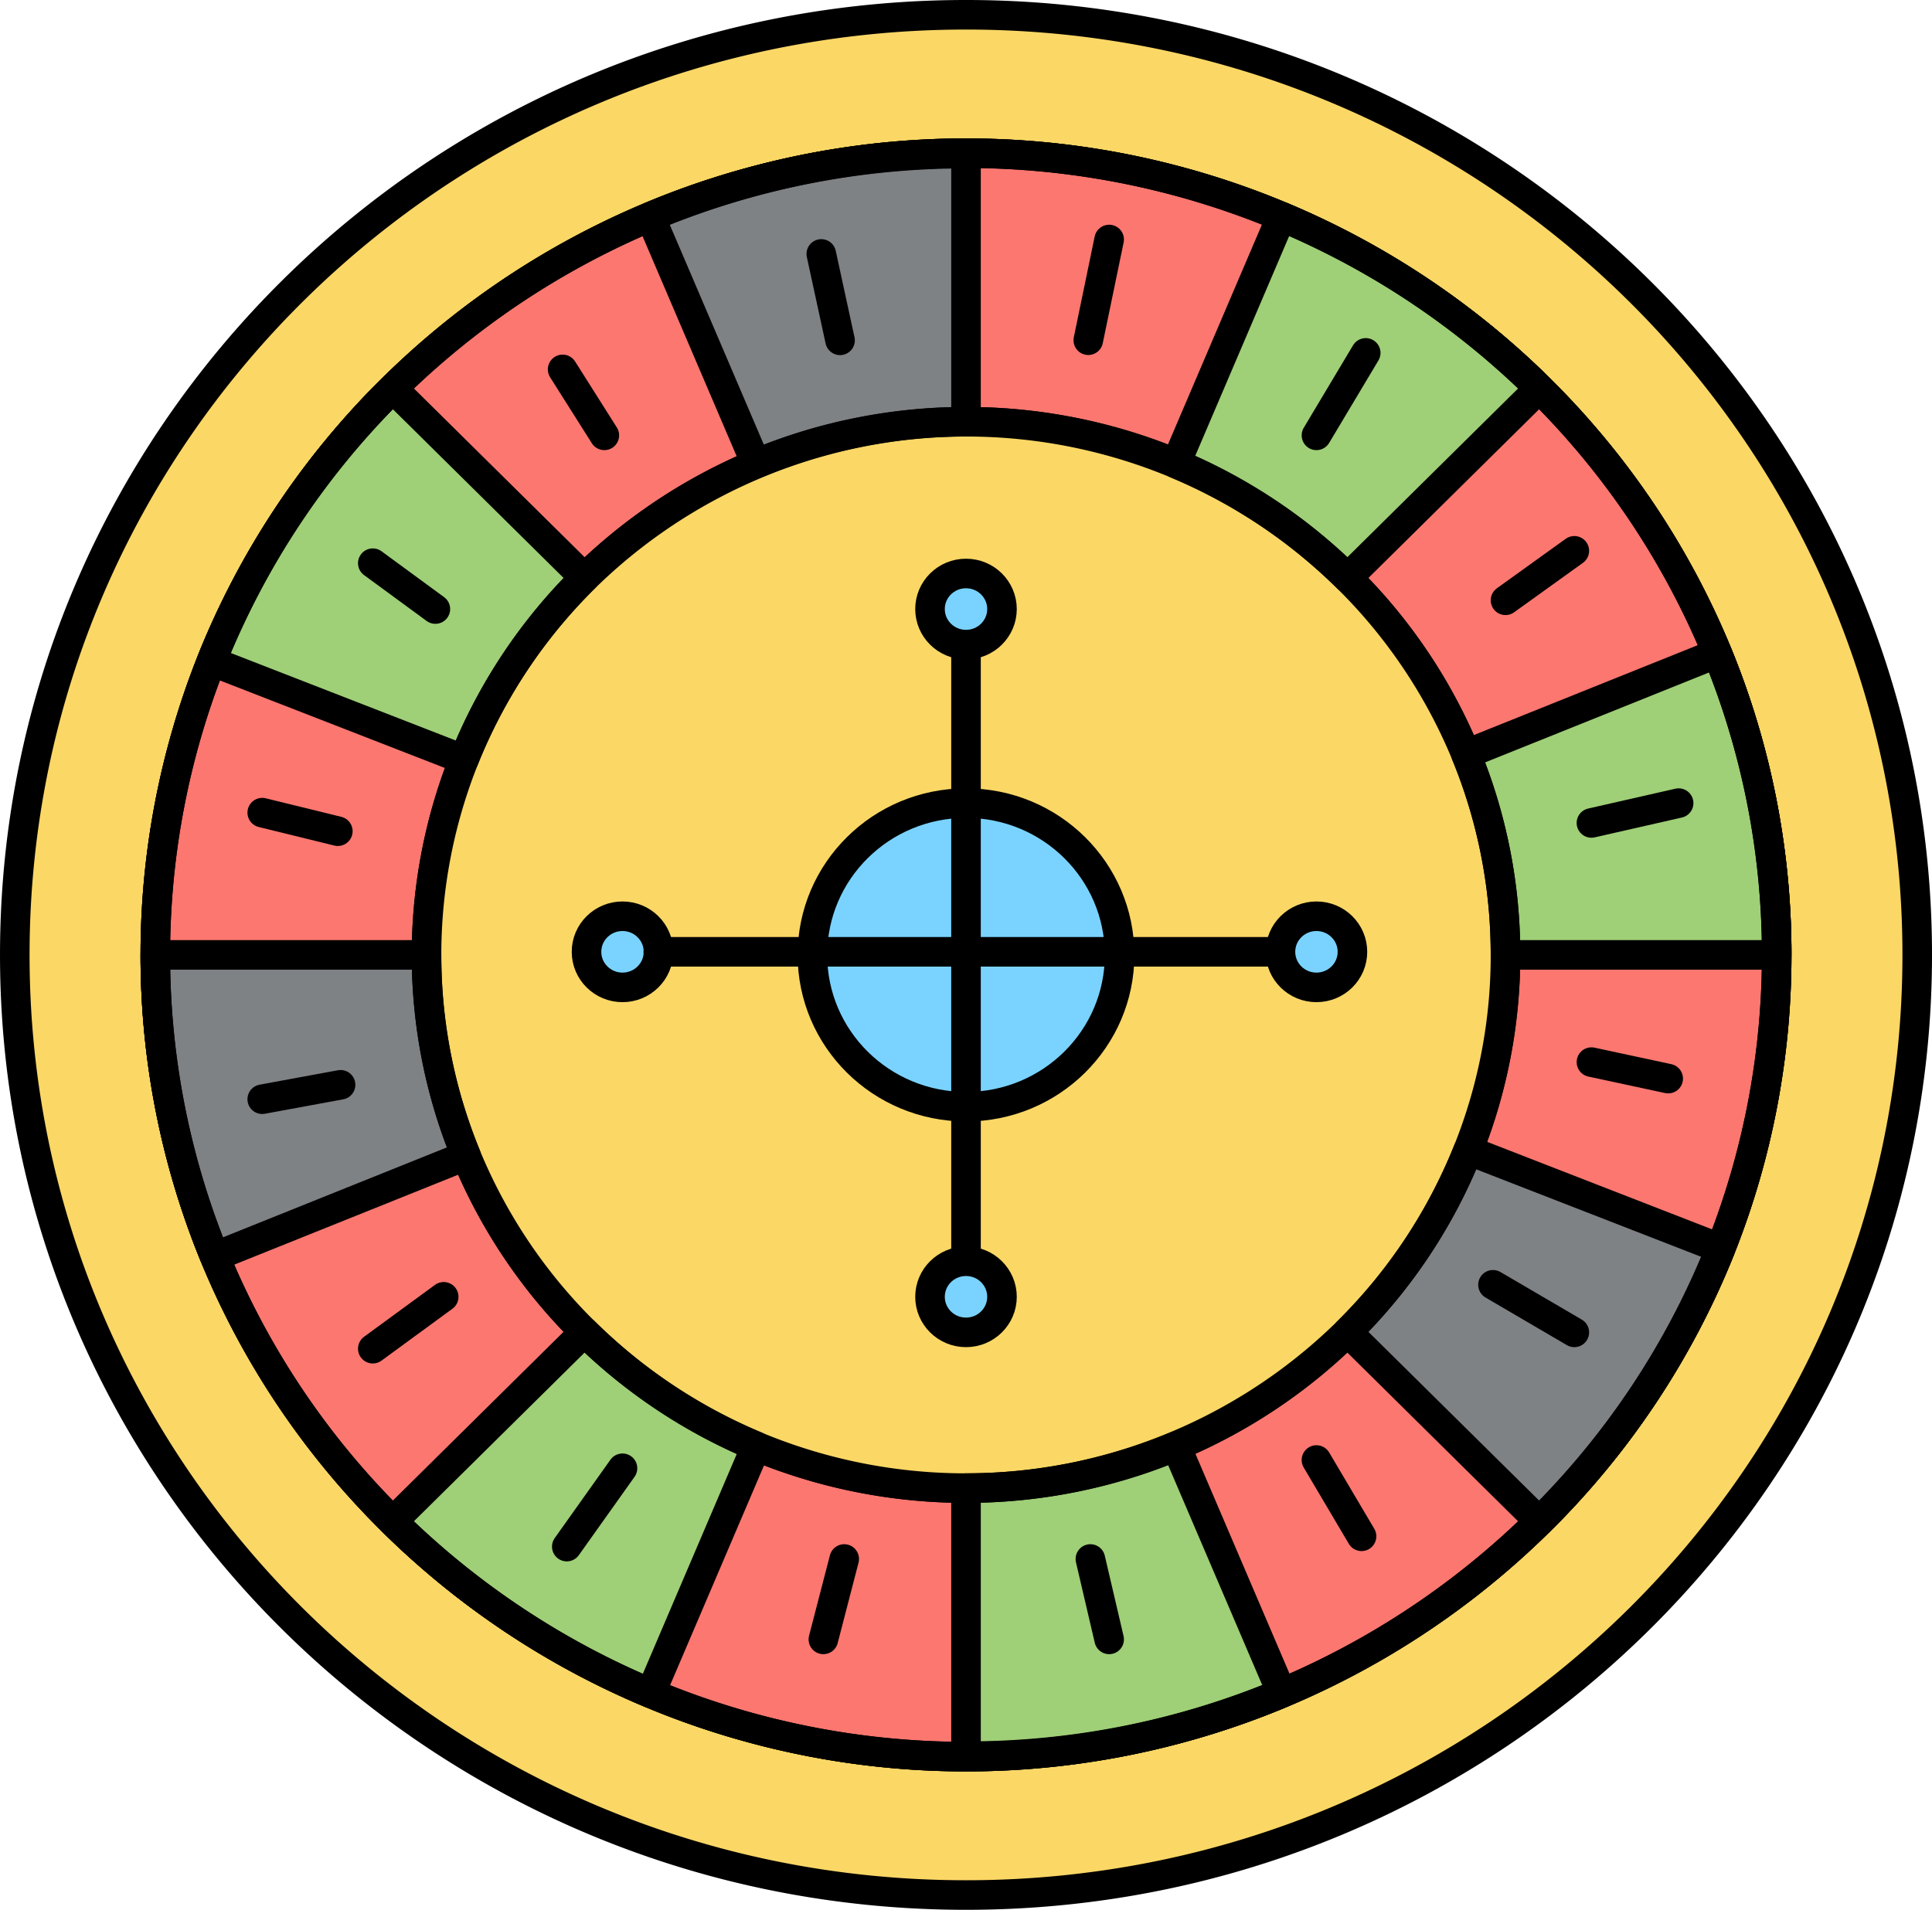 <svg id="&#x421;&#x43B;&#x43E;&#x439;_1" viewBox="0 0 2046.43 2023.31" xmlns="http://www.w3.org/2000/svg"><path d="m1750 754c-556.44 0-1007.56 445.94-1007.56 996s451.12 996 1007.56 996 1007.56-445.94 1007.56-996-451.12-996-1007.56-996zm607.17 1596.21a864.33 864.33 0 0 1 -1214.35 0 848.33 848.33 0 0 1 -188.82-281.3 842.93 842.93 0 0 1 -3.23-630 849.18 849.18 0 0 1 192.07-289.11 864.4 864.4 0 0 1 1214.35 0 848.47 848.47 0 0 1 188.72 281 842.76 842.76 0 0 1 3.11 630.83 849.18 849.18 0 0 1 -191.85 288.58z" fill="#fbd766" transform="translate(-726.78 -738.35)"/><path d="m2545.9 1430.81a848.47 848.47 0 0 0 -188.72-281 864.42 864.42 0 0 0 -1214.35 0 849.18 849.18 0 0 0 -192.07 289.11 842.93 842.93 0 0 0 3.23 630 848.33 848.33 0 0 0 188.84 281.29 864.36 864.36 0 0 0 1214.35 0 849.18 849.18 0 0 0 191.82-288.57 842.76 842.76 0 0 0 -3.11-630.83zm-573.37 839.64a579.59 579.59 0 0 1 -444.82.12 572.34 572.34 0 0 1 -181.79-121.08 565 565 0 0 1 -125.47-186.79 560.86 560.86 0 0 1 -2.28-419.64 564.44 564.44 0 0 1 127.76-192.47 577.38 577.38 0 0 1 626.38-121.12 572.35 572.35 0 0 1 181.79 121.08 565.06 565.06 0 0 1 125.47 186.79 560.86 560.86 0 0 1 2.28 419.64 564.44 564.44 0 0 1 -127.76 192.47 572.39 572.39 0 0 1 -181.56 121z" fill="#fbd766" stroke="#000" stroke-linecap="round" stroke-linejoin="round" stroke-width="31.31" transform="translate(-726.78 -738.35)"/><path d="m2545.9 1430.81a848.47 848.47 0 0 0 -188.72-281 864.42 864.42 0 0 0 -1214.35 0 849.18 849.18 0 0 0 -192.07 289.11 842.93 842.93 0 0 0 3.23 630 848.33 848.33 0 0 0 188.84 281.29 864.36 864.36 0 0 0 1214.35 0 849.18 849.18 0 0 0 191.82-288.57 842.76 842.76 0 0 0 -3.11-630.83zm-573.37 839.64a579.59 579.59 0 0 1 -444.82.12 572.34 572.34 0 0 1 -181.79-121.08 565 565 0 0 1 -125.47-186.79 560.86 560.86 0 0 1 -2.28-419.64 564.44 564.44 0 0 1 127.76-192.47 577.38 577.38 0 0 1 626.38-121.12 572.35 572.35 0 0 1 181.79 121.08 565.06 565.06 0 0 1 125.47 186.79 560.86 560.86 0 0 1 2.28 419.64 564.44 564.44 0 0 1 -127.76 192.47 572.39 572.39 0 0 1 -181.56 121z" fill="#fc7770" stroke="#000" stroke-linecap="round" stroke-linejoin="round" stroke-width="31.31" transform="translate(-726.78 -738.35)"/><path d="m2321.44 1750a556.94 556.94 0 0 1 -39.59 207 564.44 564.44 0 0 1 -127.76 192.47 577.37 577.37 0 0 1 -626.38 121.12 572.34 572.34 0 0 1 -181.79-121.08 565 565 0 0 1 -125.47-186.79 560.86 560.86 0 0 1 -2.28-419.64 564.44 564.44 0 0 1 127.76-192.47 577.38 577.38 0 0 1 626.38-121.12 572.35 572.35 0 0 1 181.79 121.08 565.06 565.06 0 0 1 125.47 186.79 557.61 557.61 0 0 1 41.87 212.64z" fill="#fbd766" transform="translate(-726.78 -738.35)"/><ellipse cx="1023.22" cy="1011.65" fill="#7ad3ff" rx="162.68" ry="160.81"/><ellipse cx="1023.22" cy="645.25" fill="#7ad3ff" rx="38.12" ry="37.68"/><ellipse cx="659.37" cy="1008.38" fill="#7ad3ff" rx="38.12" ry="37.68"/><ellipse cx="1023.22" cy="1373.87" fill="#7ad3ff" rx="38.12" ry="37.68"/><ellipse cx="1394.42" cy="1008.38" fill="#7ad3ff" rx="38.12" ry="37.68"/><path d="m1345.91 1350.55a564.44 564.44 0 0 0 -127.75 192.45l-267.16-103.94-.24-.16a849.18 849.18 0 0 1 192.07-289.11z" fill="#9fcf77" transform="translate(-726.78 -738.35)"/><path d="m1750 901.14v284a575.61 575.61 0 0 0 -222.53 44.43l-111.82-261.43v-.23a864.25 864.25 0 0 1 334.35-66.77z" fill="#7e8285" transform="translate(-726.78 -738.35)"/><path d="m2084.35 2531.86-.28.35a864.59 864.59 0 0 1 -334.07 66.65v-284a575.61 575.61 0 0 0 222.53-44.43z" fill="#9fcf77" transform="translate(-726.78 -738.35)"/><path d="m2357.17 1149.79-203.09 200.76a572.35 572.35 0 0 0 -181.79-121.08l111.71-261.47h.51a860.39 860.39 0 0 1 272.66 181.79z" fill="#9fcf77" transform="translate(-726.78 -738.35)"/><path d="m1527.71 2270.53-111.71 261.47h-.47a860.23 860.23 0 0 1 -272.71-181.85l203.09-200.76a572.34 572.34 0 0 0 181.8 121.14z" fill="#9fcf77" transform="translate(-726.78 -738.35)"/><path d="m2608.71 1750h-287.27a557.61 557.61 0 0 0 -41.88-212.66l266-106.84.35.31a837.77 837.77 0 0 1 62.8 319.19z" fill="#9fcf77" transform="translate(-726.78 -738.35)"/><path d="m1220.44 1962.66-266 106.84-.47-.58a837.06 837.06 0 0 1 -62.68-318.92h287.27a557.61 557.61 0 0 0 41.88 212.66z" fill="#7e8285" transform="translate(-726.78 -738.35)"/><path d="m2549 2060.94v.7a849.18 849.18 0 0 1 -191.83 288.57l-203.09-200.76a564.44 564.44 0 0 0 127.76-192.45z" fill="#7e8285" transform="translate(-726.78 -738.35)"/><g fill="none" stroke="#000" stroke-linecap="round" stroke-linejoin="round" stroke-width="31.31"><path d="m1023.22 686.21v644.34"/><path d="m1349.13 1008.38h-651.83"/><path d="m869.93 269.02 19.88 91.55"/><path d="m595.94 391.34 44.19 69.89"/><path d="m394.87 596.65 66.29 48.6"/><path d="m277.76 860.94 80.09 19.66"/><path d="m277.76 1164.55 82.98-15.29"/><path d="m394.87 1428.84 75.12-54.97"/><path d="m600.36 1638.52 59.01-83"/><path d="m872.14 1736.81 22.09-85.18"/><path d="m1174.85 1736.81-19.89-85.18"/><path d="m1442.2 1627.6-47.78-80.82"/><path d="m1667.58 1411.55-86.17-50.42"/><path d="m1767.01 1142.71-81.32-17.48"/><path d="m1778.06 850.84-92.37 21.02"/><path d="m1667.58 583.55-72.92 52.42"/><path d="m1446.62 373.86-52.2 87.37"/><path d="m1174.85 253.73-22.1 106.72"/><path d="m1750 754c-556.44 0-1007.56 445.94-1007.56 996s451.12 996 1007.56 996 1007.56-445.94 1007.56-996-451.12-996-1007.56-996zm607.17 1596.21a864.33 864.33 0 0 1 -1214.35 0 848.33 848.33 0 0 1 -188.82-281.3 842.93 842.93 0 0 1 -3.23-630 849.18 849.18 0 0 1 192.07-289.11 864.4 864.4 0 0 1 1214.35 0 848.47 848.47 0 0 1 188.72 281 842.76 842.76 0 0 1 3.11 630.83 849.18 849.18 0 0 1 -191.85 288.58z" transform="translate(-726.78 -738.35)"/><path d="m2321.44 1750a556.94 556.94 0 0 1 -39.59 207 564.44 564.44 0 0 1 -127.76 192.47 577.37 577.37 0 0 1 -626.38 121.12 572.34 572.34 0 0 1 -181.79-121.08 565 565 0 0 1 -125.47-186.79 560.86 560.86 0 0 1 -2.28-419.64 564.44 564.44 0 0 1 127.76-192.47 577.38 577.38 0 0 1 626.38-121.12 572.35 572.35 0 0 1 181.79 121.08 565.06 565.06 0 0 1 125.47 186.79 557.61 557.61 0 0 1 41.87 212.64z" transform="translate(-726.78 -738.35)"/><ellipse cx="1023.22" cy="1011.65" rx="162.68" ry="160.81"/><ellipse cx="1023.22" cy="645.25" rx="38.12" ry="37.68"/><ellipse cx="659.37" cy="1008.38" rx="38.12" ry="37.68"/><ellipse cx="1023.22" cy="1373.87" rx="38.12" ry="37.68"/><ellipse cx="1394.42" cy="1008.38" rx="38.12" ry="37.68"/><path d="m1345.91 1350.55a564.44 564.44 0 0 0 -127.75 192.45l-267.16-103.94-.24-.16a849.18 849.18 0 0 1 192.07-289.11z" transform="translate(-726.78 -738.35)"/><path d="m1750 901.14v284a575.61 575.61 0 0 0 -222.53 44.43l-111.82-261.43v-.23a864.25 864.25 0 0 1 334.35-66.77z" transform="translate(-726.78 -738.35)"/><path d="m2084.35 2531.86-.28.35a864.59 864.59 0 0 1 -334.07 66.65v-284a575.61 575.61 0 0 0 222.53-44.43z" transform="translate(-726.78 -738.35)"/><path d="m2357.17 1149.79-203.09 200.76a572.35 572.35 0 0 0 -181.79-121.08l111.71-261.47h.51a860.39 860.39 0 0 1 272.66 181.79z" transform="translate(-726.78 -738.35)"/><path d="m1527.71 2270.53-111.71 261.47h-.47a860.23 860.23 0 0 1 -272.71-181.85l203.09-200.76a572.34 572.34 0 0 0 181.8 121.14z" transform="translate(-726.78 -738.35)"/><path d="m2608.71 1750h-287.27a557.61 557.61 0 0 0 -41.88-212.66l266-106.84.35.31a837.77 837.77 0 0 1 62.8 319.19z" transform="translate(-726.78 -738.35)"/><path d="m1220.44 1962.66-266 106.84-.47-.58a837.06 837.06 0 0 1 -62.68-318.92h287.27a557.61 557.61 0 0 0 41.88 212.66z" transform="translate(-726.78 -738.35)"/><path d="m2549 2060.94v.7a849.18 849.18 0 0 1 -191.83 288.57l-203.09-200.76a564.44 564.44 0 0 0 127.76-192.45z" transform="translate(-726.78 -738.35)"/></g></svg>
